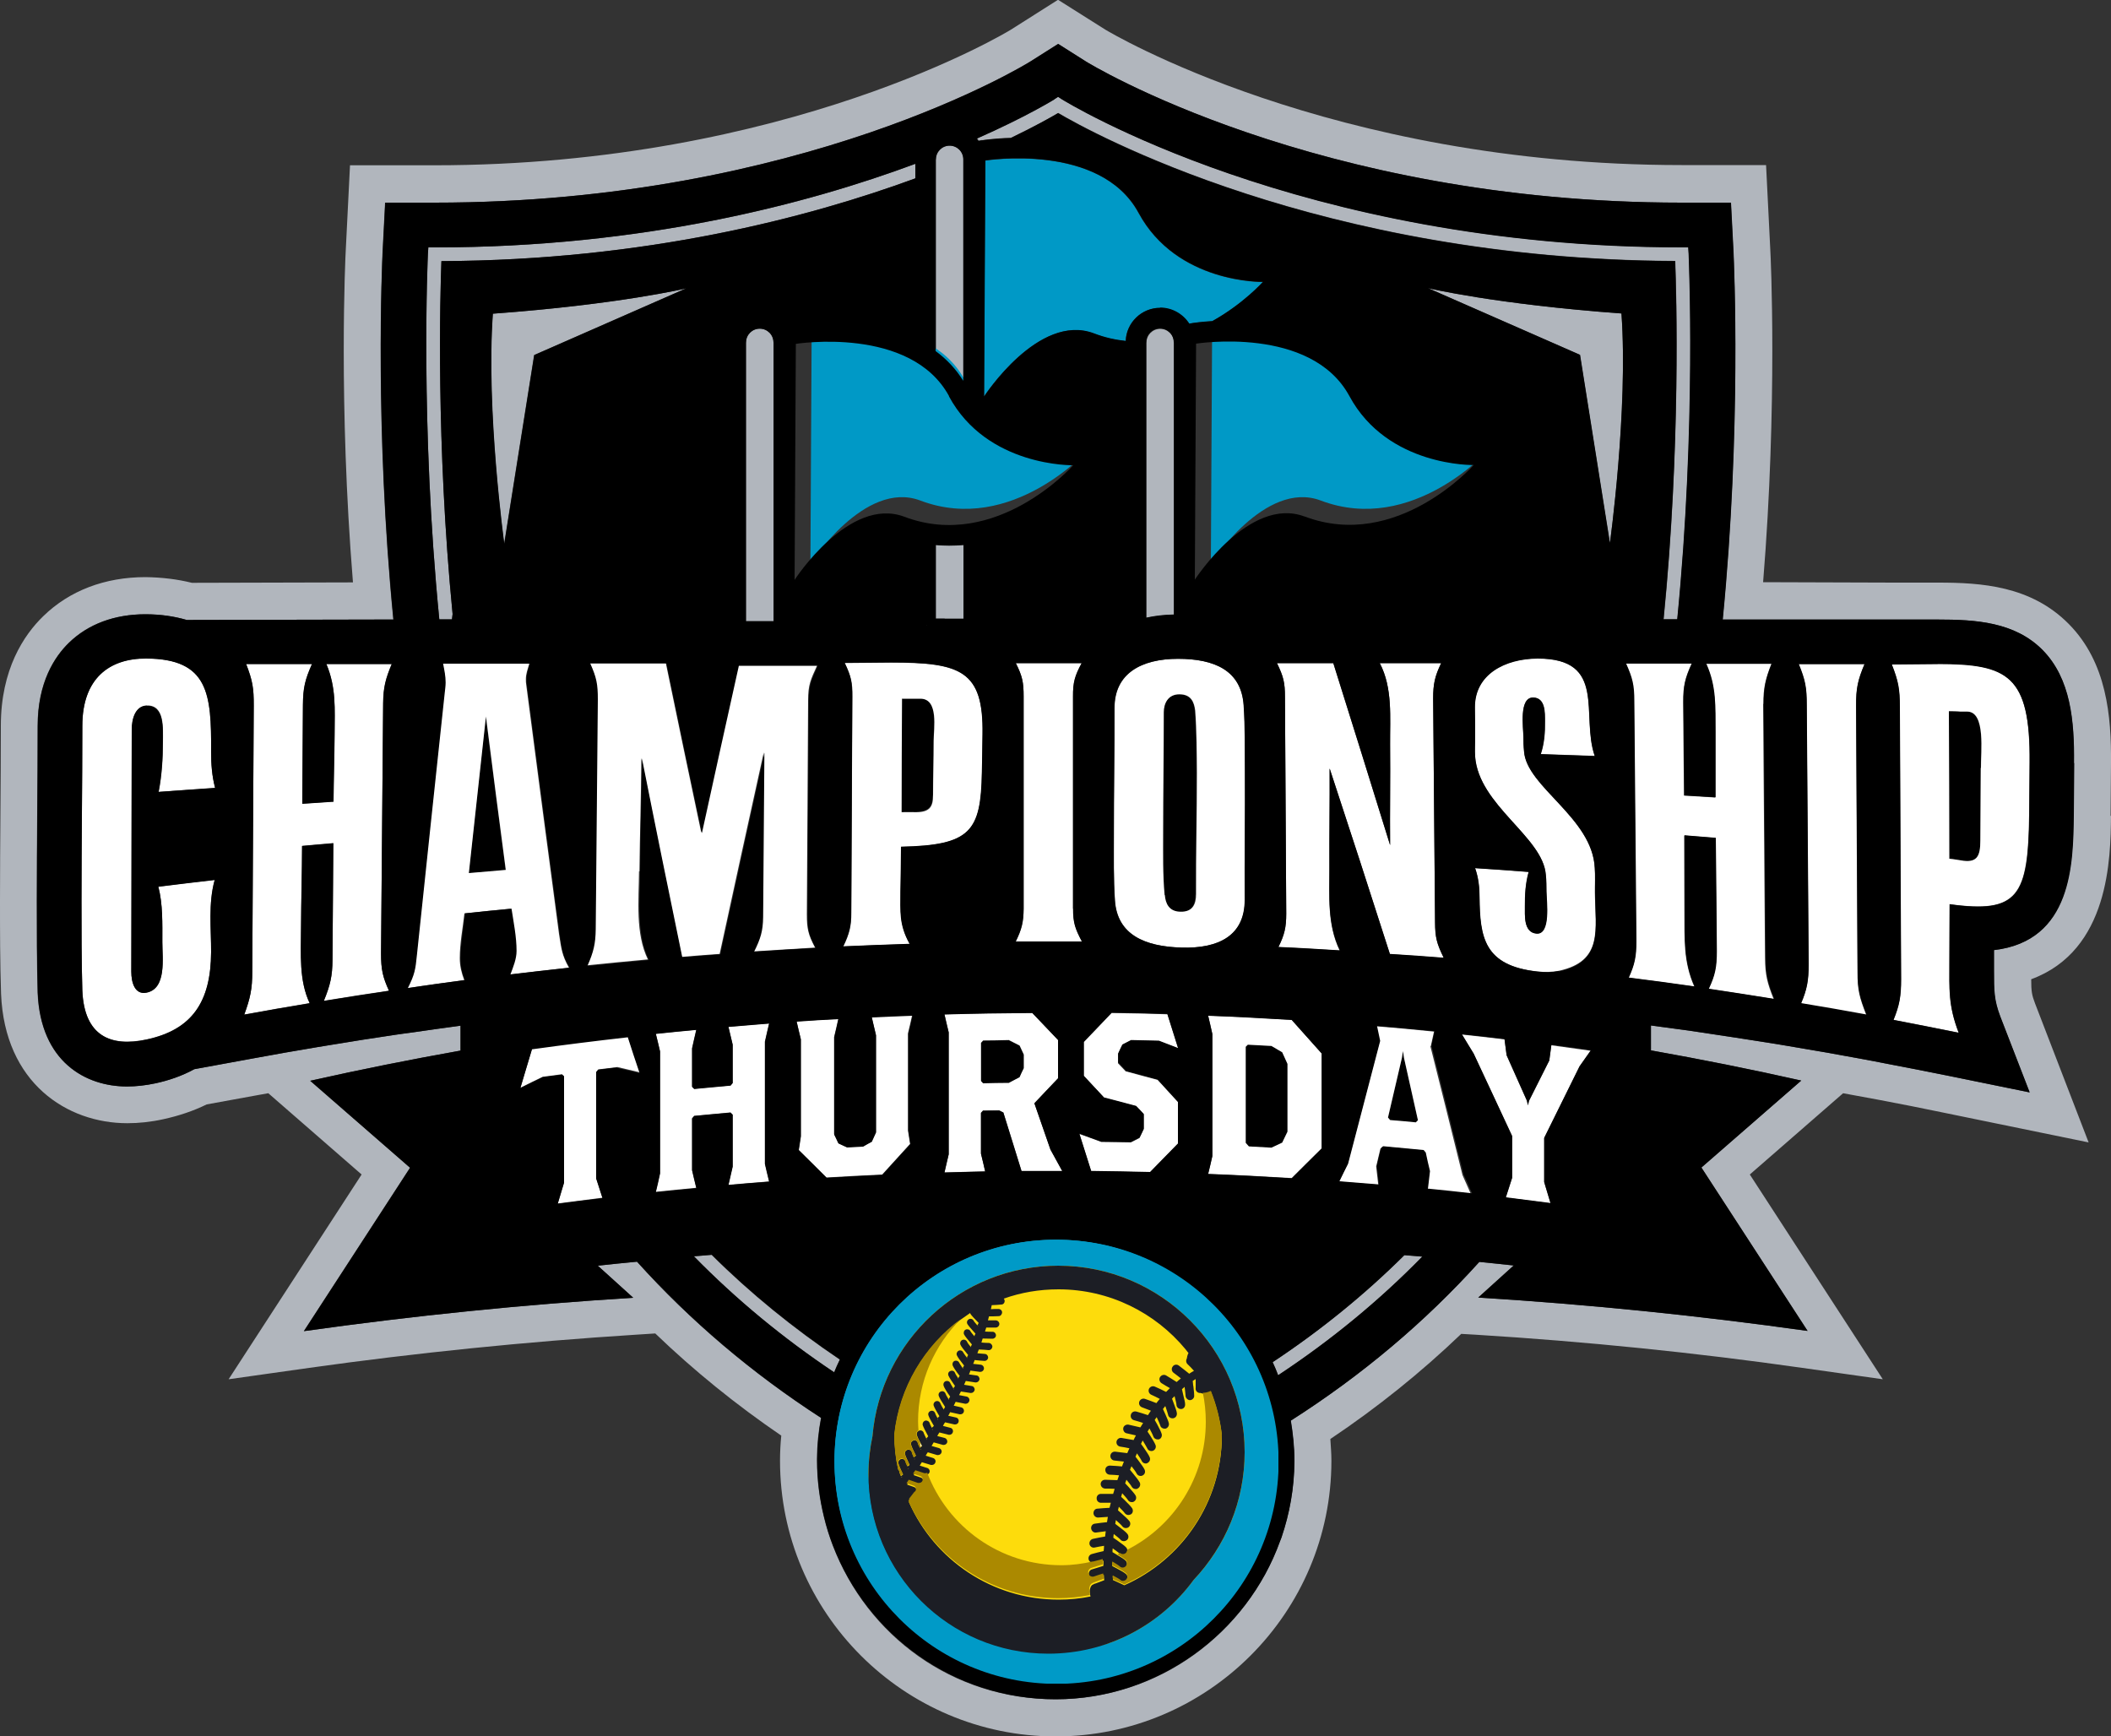 <?xml version="1.0" encoding="UTF-8"?><svg id="Layer_1" xmlns="http://www.w3.org/2000/svg" width="100" height="82.26" xmlns:xlink="http://www.w3.org/1999/xlink" viewBox="0 0 100 82.26"><rect x="0" y="0" width="100" height="82.26" fill="#333333" stroke="none"/><defs><clipPath id="clippath"><rect x="39.53" y="58.73" width="21.03" height="21.03" style="fill:none;"/></clipPath><clipPath id="clippath-1"><rect x="39.53" y="58.73" width="21.03" height="21.03" style="fill:none;"/></clipPath></defs><path d="m43.89,29.65v-.04s-.03.03,0,.04Z" style="fill:none;"/><path d="m99.98,38.65l.02-2.48c.02-2.25-.2-4.79-2-6.61-1.79-1.81-4.14-1.96-6.2-1.96h-.09c-.35,0-.7,0-1.06,0-.31,0-.62,0-.93,0l-6.2-.02c.69-8.47.36-15.44.34-15.76l-.2-4h-4c-16.69,0-27.2-6.36-27.29-6.41l-2.25-1.42-2.24,1.42c-.1.06-10.52,6.42-27.3,6.42h-4l-.2,4c-.02.31-.35,7.29.34,15.76l-7.63.02c-.68-.17-1.42-.26-2.2-.27-1.92,0-3.6.64-4.84,1.85-.92.89-2.01,2.52-2.01,5.19,0,1.37-.01,2.74-.02,4.12-.01,1.39-.02,2.78-.02,4.18s0,2.89.05,4.4c.17,4.23,3.13,6.13,5.98,6.13.55,0,1.12-.06,1.71-.19.73-.16,1.42-.39,2.05-.7l2.47-.45c.15-.03.3-.05.45-.08l4.42,3.85-6.3,9.7,3.82-.54c5.05-.71,10.25-1.24,15.46-1.57l.93-.06c1.83,1.76,3.83,3.38,5.97,4.84-.04.39-.06.79-.06,1.19,0,7.2,5.86,13.06,13.06,13.06s13.06-5.86,13.06-13.06c0-.35-.03-.69-.05-1.03,2.24-1.5,4.31-3.17,6.2-4.98l.69.04c5.21.32,10.41.85,15.46,1.57l3.82.54-6.3-9.7,4.42-3.85c.14.03.29.05.43.08l1.25.23c1.01.19,2.02.39,3.03.6l6.92,1.42-2.54-6.59c-.15-.39-.18-.57-.18-1.14,3.71-1.37,3.76-5.74,3.78-7.74Zm-5.53,6.36v.97c0,.96,0,1.39.3,2.18l1.39,3.59-3.77-.77c-1.02-.21-2.04-.41-3.06-.6l-.56-.11-.7-.13c-1.02-.19-2.05-.37-3.07-.54l-.71-.12-.56-.09c-1.02-.16-2.04-.32-3.06-.47l-.67-.1c-.59-.08-1.19-.16-1.78-.24v1.18c2.35.42,4.72.89,7.12,1.43l-4.73,4.12,5.03,7.74c-5.18-.73-10.38-1.26-15.6-1.58l1.68-1.52c-.54-.06-1.08-.11-1.63-.17-2.57,2.85-5.56,5.37-8.93,7.52.1.62.17,1.25.17,1.89,0,.02,0,.03,0,.05,0,1.26-.22,2.46-.61,3.59-.02.06-.04.12-.07.18-1.57,4.36-5.73,7.49-10.63,7.49s-8.92-3.03-10.55-7.28c-.17-.44-.31-.89-.42-1.35-.21-.86-.33-1.75-.33-2.67,0-.03,0-.06,0-.09,0-.66.07-1.31.19-1.94-3.28-2.12-6.2-4.6-8.72-7.4-.62.06-1.24.12-1.86.19l1.68,1.52c-5.21.32-10.41.85-15.6,1.58l5.03-7.74-4.73-4.12c2.4-.54,4.76-1.01,7.12-1.43v-1.18c-.74.1-1.48.2-2.21.31l-.52.07-.35.05c-1.02.15-2.04.31-3.06.48l-.67.11c-1.03.17-2.05.35-3.07.54l-2.73.5c-.6.33-1.24.54-1.84.67-.47.1-.92.15-1.35.15-1.96,0-4.1-1.17-4.23-4.45-.04-1.47-.04-2.92-.04-4.33s.01-2.78.02-4.17c.01-1.38.02-2.75.02-4.13,0-2.06.8-3.28,1.48-3.94.91-.89,2.16-1.35,3.62-1.35.73,0,1.38.1,1.96.27l9.19-.02h0s.6,0,.6,0c-.89-9.1-.53-16.87-.51-17.42l.12-2.33h2.34c17.45,0,28.12-6.62,28.23-6.69l1.31-.83,1.31.83c.1.06,10.88,6.69,28.23,6.69h2.33l.12,2.33c.03.55.38,8.32-.51,17.42h1.8s0,0,0,0h.7s2.9,0,2.9,0h0s1.45,0,1.45,0h1.27c.32,0,.63,0,.95,0,.35,0,.69,0,1.03,0h.09c1.78,0,3.64.11,4.96,1.44,1.34,1.36,1.51,3.38,1.49,5.36l-.02,2.48c-.03,2.26-.07,5.95-3.78,6.38Z" style="fill:#b1b6bd;"/><path d="m21.37,29.34h.04s.03-.25.03-.25c-.79-8.09-.59-15.17-.53-16.72,9.65-.04,17.35-2.05,22.45-3.92v-.69c-5.08,1.89-12.89,3.96-22.76,3.96h-.31l-.02.31c0,.14-.37,8.09.54,17.31h.56Z" style="fill:#b1b6bd;"/><path d="m60.28,64.53c.09.2.18.41.26.62,2.52-1.66,4.8-3.54,6.83-5.62-.28-.02-.57-.04-.85-.07-1.88,1.86-3.96,3.56-6.24,5.07Z" style="fill:#b1b6bd;"/><path d="m46.53,6.64s.57-.09,1.36-.11c1.16-.56,1.92-.99,2.24-1.18,1.49.88,12.39,6.94,29.23,7.01.06,1.56.26,8.78-.55,16.97h.65c.91-9.22.55-17.17.54-17.31l-.02-.31h-.31c-18.05,0-29.26-6.95-29.37-7.02l-.17-.11-.17.11s-1.32.82-3.68,1.86c.03.04.06.07.08.11l.17-.03Z" style="fill:#b1b6bd;"/><path d="m33.71,59.45c-.28.02-.57.04-.85.07,1.99,2.03,4.21,3.87,6.65,5.5.08-.21.17-.41.27-.61-2.21-1.49-4.24-3.14-6.07-4.96Z" style="fill:#b1b6bd;"/><path d="m45.64,18.04V7.55c0-.36-.29-.65-.65-.65s-.65.29-.65.65v9.08c.53.39.97.87,1.31,1.41Z" style="fill:#b1b6bd;"/><path d="m45.64,25.81c-.22.02-.45.03-.68.03-.21,0-.42,0-.63-.03v3.49h1.31v-3.5Z" style="fill:#b1b6bd;"/><path d="m56.33,15.34l.17-.03s.37-.06.92-.09c1.48-.82,2.4-1.86,2.4-1.86,0,0-4.07.09-5.89-3.27-1.81-3.36-7.26-2.48-7.26-2.48l-.06,11.18s2.57-3.98,5.2-2.99c.51.2,1.02.3,1.51.36.03-.87.75-1.57,1.63-1.57.58,0,1.09.3,1.38.76Z" style="fill:#0099c6;"/><path d="m35.33,16.22v13.21h1.31v-13.21c0-.36-.29-.65-.65-.65s-.65.29-.65.65Z" style="fill:#b1b6bd;"/><path d="m38.45,15.52l-.06,11.18s2.57-3.98,5.2-2.99c4.37,1.66,8-2.44,8-2.44,0,0-4.07.09-5.89-3.27-1.81-3.36-7.26-2.48-7.26-2.48Z" style="fill:#0099c6;"/><path d="m54.3,16.22v13.05c.41-.09.84-.14,1.31-.15v-12.89c0-.36-.29-.65-.65-.65s-.65.29-.65.65Z" style="fill:#b1b6bd;"/><path d="m70.57,21.27s-4.07.09-5.89-3.27c-1.81-3.36-7.26-2.48-7.26-2.48l-.06,11.18s2.57-3.98,5.2-2.99c4.37,1.66,8-2.44,8-2.44Z" style="fill:#0099c6;"/><path d="m22.2,41.37c.58-.05,1.17-.1,1.75-.15-.31-2.4-.63-4.83-.94-7.27-.27,2.46-.54,4.93-.81,7.42Z"/><path d="m44.19,37.68c0-.85.03-1.72.03-2.6,0-.57.25-1.99-.63-1.99-.11,0-.22,0-.33,0-.18,0-.36,0-.55,0,0,1.79-.01,3.58-.02,5.36.24,0,.46.01.7,0,.64-.01.79-.26.79-.79Z"/><path d="m56.64,42.37c0-1.92.05-3.83.04-5.75,0-.97,0-1.97-.08-2.94-.04-.42-.2-.78-.75-.78-.55,0-.74.45-.74.85,0,1.91-.03,3.82-.03,5.75,0,.97-.02,1.95.07,2.92.02.4.2.78.73.79.59.02.75-.38.75-.83Z"/><path d="m93.2,33.71c-.11,0-.22,0-.33,0-.18,0-.36-.01-.55-.02,0,2.33.01,4.66.02,6.99.24.03.46.07.69.1.63.07.78-.24.78-.95,0-1.13.02-2.29.02-3.45,0-.75.23-2.65-.64-2.67Z"/><path d="m7.51,37.51c.89-.06,1.78-.13,2.68-.19-.15-.57-.19-1.12-.19-1.73.01-2.7-.11-4.39-3.08-4.4-1.75,0-3.02.95-3.02,3.19,0,2.77-.04,5.52-.04,8.3,0,1.4,0,2.83.04,4.24.09,2.17,1.35,2.68,3.04,2.32,2.16-.46,3.05-1.78,3.06-4.14,0-1.13-.14-2.3.17-3.42-.89.1-1.78.21-2.67.32.21.82.19,1.74.19,2.63,0,.77.21,2.21-.76,2.39-.54.1-.71-.47-.71-1,0-3.82.02-7.63.02-11.45,0-.53.18-1.14.72-1.15.85-.02.76,1.07.76,1.74,0,.77-.05,1.56-.2,2.34Z" style="fill:#fff;"/><path d="m18.56,31.45c-1.03,0-2.07,0-3.1,0,.47,1.12.4,2.11.39,3.32,0,1.07-.04,2.14-.05,3.2-.49.03-.99.07-1.48.1l.03-4.68c0-.81.1-1.2.43-1.94-1.04,0-2.08,0-3.12,0,.3.78.37,1.13.36,1.98-.02,4.2-.05,8.4-.07,12.6,0,.8-.09,1.24-.38,2.03,1.03-.19,2.07-.37,3.1-.54-.51-1.09-.42-2.31-.41-3.57,0-1.29.04-2.59.05-3.88.49-.05.99-.09,1.48-.13-.01,1.84-.03,3.68-.04,5.52,0,.77-.1,1.19-.41,1.95,1.03-.17,2.06-.33,3.09-.48-.3-.66-.38-1.01-.38-1.78.03-3.95.07-7.89.1-11.84,0-.76.12-1.18.41-1.87Z" style="fill:#fff;"/><path d="m26.95,45.84c-.34-.6-.36-.91-.47-1.6-.52-3.88-1.03-7.8-1.55-11.78-.02-.1-.02-.19-.02-.29,0-.25.09-.48.16-.73-1.37,0-2.74,0-4.11,0,.06.3.13.58.12.89,0,.17-.03.37-.05.56-.44,4.07-.87,8.19-1.31,12.35-.07.69-.1.91-.43,1.57.9-.13,1.8-.26,2.7-.38-.13-.35-.21-.66-.21-1.04,0-.71.14-1.41.22-2.12.73-.08,1.46-.15,2.18-.22.1.66.25,1.34.24,2.01,0,.38-.16.75-.29,1.11.93-.11,1.87-.22,2.8-.32Zm-4.74-4.48c.27-2.49.54-4.96.81-7.42.31,2.44.62,4.87.94,7.27-.58.05-1.17.1-1.75.15Z" style="fill:#fff;"/><path d="m30.29,41.28c.02-1.79.08-3.58.09-5.37.63,3.18,1.27,6.32,1.91,9.42.6-.05,1.2-.1,1.8-.14.7-3.22,1.39-6.4,2.09-9.55-.02,2.6-.04,5.19-.06,7.79,0,.66-.12,1.02-.43,1.64.97-.06,1.95-.12,2.92-.18-.33-.62-.39-.9-.39-1.58.02-3.38.04-6.75.06-10.13,0-.75.12-.98.43-1.66-1.25,0-2.49,0-3.74,0-.58,2.62-1.16,5.26-1.75,7.93-.56-2.65-1.12-5.33-1.68-8.04-1.2,0-2.4,0-3.61,0,.3.67.36.98.36,1.71-.03,3.63-.07,7.25-.1,10.88,0,.69-.1,1.07-.39,1.73.96-.1,1.93-.19,2.89-.28-.6-1.23-.43-2.8-.42-4.18Z" style="fill:#fff;"/><path d="m42.69,40.12c3.29-.07,3.78-.72,3.83-3.52,0-.6.02-1.21.03-1.81.05-3.02-1.04-3.4-4.34-3.4-.72,0-1.46.02-2.19.02.3.63.37.92.36,1.61-.02,3.4-.04,6.8-.05,10.21,0,.65-.09,1-.38,1.61,1.05-.05,2.1-.09,3.15-.12-.5-.9-.43-1.51-.43-2.48.01-.7.02-1.41.03-2.11Zm.03-7.02c.18,0,.37,0,.55,0,.11,0,.22,0,.33,0,.88,0,.63,1.42.63,1.99,0,.87-.03,1.74-.03,2.6,0,.53-.16.78-.79.79-.24,0-.46-.01-.7,0,0-1.79.01-3.58.02-5.36Z" style="fill:#fff;"/><path d="m50.83,43.04c0-3.35,0-6.7,0-10.04,0-.66.09-.98.41-1.58h-3.12c.31.62.37.91.37,1.58,0,3.35,0,6.7,0,10.05,0,.64-.09.98-.38,1.57,1.05,0,2.1-.01,3.15,0-.33-.62-.42-.89-.42-1.57Z" style="fill:#fff;"/><path d="m58.97,42.63c0-2.02.02-4.07.01-6.09,0-1.05.01-2.1-.06-3.13-.12-1.65-1.39-2.2-3.11-2.2-1.75,0-3.01.7-3.01,2.32,0,2.02-.04,4.02-.03,6.04,0,1.02-.02,2.06.05,3.09.11,1.62,1.41,2.18,3.15,2.23,1.8.05,3.01-.6,3-2.26Zm-3.8-.22c-.09-.97-.07-1.95-.07-2.92,0-1.93.03-3.84.03-5.75,0-.4.19-.85.74-.85.55,0,.7.36.75.78.07.97.07,1.97.08,2.94,0,1.92-.05,3.83-.04,5.75,0,.46-.15.85-.75.83-.53-.01-.7-.39-.73-.79Z" style="fill:#fff;"/><path d="m62.99,36.42c.95,2.89,1.9,5.81,2.85,8.78.85.06,1.7.12,2.55.18-.33-.69-.4-.99-.41-1.68-.03-3.54-.06-7.07-.09-10.61,0-.68.08-1.05.38-1.67-.97,0-1.94,0-2.91,0,.62,1.18.48,2.58.49,3.86.01,1.59-.02,3.17,0,4.76-.9-2.91-1.8-5.78-2.69-8.62-.89,0-1.78,0-2.67,0,.31.63.38.92.38,1.62.02,3.42.04,6.83.06,10.25,0,.65-.08,1-.37,1.58.97.05,1.94.1,2.9.16-.6-1.24-.48-2.59-.49-3.87-.01-1.59.02-3.16.01-4.73Z" style="fill:#fff;"/><path d="m75.54,41.11c-.11-2.38-3.25-3.84-3.35-5.53-.02-.23-.03-.45-.03-.68,0-.45-.21-1.87.46-1.86.59,0,.55.73.56,1.12,0,.52-.03,1.05-.2,1.56.85.03,1.7.06,2.56.09-.67-1.94.61-4.62-2.71-4.62-1.55,0-2.99.75-2.97,2.32,0,.48,0,.97.01,1.45,0,.28-.02.56,0,.87.17,2.32,3.23,3.82,3.35,5.61.02.27.03.52.03.79,0,.47.22,2.06-.48,1.99-.61-.06-.53-.89-.54-1.28,0-.55.03-1.12.18-1.64-.85-.06-1.69-.12-2.54-.18.16.45.21.92.21,1.38.02,1.9.21,3.25,2.75,3.52.35.04.68.03,1.01-.03,2.12-.46,1.73-1.96,1.71-3.72,0-.4.02-.77-.01-1.18Z" style="fill:#fff;"/><path d="m83.53,33.35c0-.77.1-1.19.38-1.9-1.03,0-2.07,0-3.1,0,.49,1.08.43,2.06.44,3.22,0,1.04,0,2.08,0,3.11-.49-.03-.99-.06-1.48-.09-.01-1.47-.03-2.95-.04-4.42,0-.76.08-1.13.4-1.83-1.04,0-2.08,0-3.12,0,.31.7.38,1.02.39,1.79.03,3.79.07,7.58.1,11.37,0,.73-.08,1.1-.36,1.72,1.04.13,2.08.27,3.12.42-.53-1.19-.46-2.3-.47-3.5-.01-1.22,0-2.44-.01-3.66.5.04.99.08,1.48.12.02,1.79.03,3.58.05,5.37,0,.75-.08,1.14-.38,1.78,1.03.15,2.06.31,3.09.48-.31-.77-.4-1.15-.41-1.94-.03-4.01-.06-8.02-.09-12.04Z" style="fill:#fff;"/><path d="m87.92,33.45c0-.83.08-1.23.4-1.98-1.04,0-2.08,0-3.12,0,.31.76.38,1.11.38,1.94.03,4.1.06,8.19.09,12.29,0,.78-.08,1.19-.36,1.85,1.04.17,2.07.35,3.1.54-.33-.84-.42-1.18-.42-2.04-.02-4.2-.05-8.39-.07-12.59Z" style="fill:#fff;"/><path d="m91.79,31.45c-.72,0-1.46.02-2.18.02.31.8.38,1.16.38,2.03.02,4.29.04,8.59.06,12.88,0,.82-.08,1.24-.36,1.93,1.03.2,2.06.4,3.09.61-.5-1.3-.44-2.07-.44-3.34,0-.92,0-1.83.01-2.75,3.25.45,3.72-.38,3.77-4.22,0-.83.02-1.66.02-2.49.04-4.16-1.05-4.68-4.35-4.68Zm2.04,4.93c0,1.16-.02,2.32-.02,3.45,0,.71-.15,1.02-.78.95-.24-.03-.45-.08-.69-.1,0-2.33-.01-4.66-.02-6.99.18,0,.36,0,.55.02.11,0,.22,0,.33,0,.87.02.63,1.91.64,2.67Z" style="fill:#fff;"/><path d="m47.79,51.31c.17-.09.34-.18.51-.27.07-.14.13-.29.2-.43v-.64c-.07-.14-.14-.28-.2-.43-.17-.09-.34-.17-.51-.26-.41,0-.81.01-1.22.02-.03.04-.07.07-.1.11v1.82s.07.07.1.11c.41,0,.81-.01,1.22-.02Z"/><path d="m66.46,49.8c-.02.11-.03.21-.05.32-.22.94-.44,1.89-.66,2.83.03.04.07.08.1.12.41.04.81.07,1.22.11.03-.03.07-.06.1-.1-.22-.98-.44-1.97-.66-2.95-.02-.11-.03-.22-.05-.33Z"/><path d="m60.23,54.37c.17-.08.34-.16.51-.24.08-.17.17-.35.25-.52v-3.21c-.08-.18-.17-.37-.25-.55-.17-.1-.34-.2-.51-.3-.37-.02-.74-.04-1.12-.06-.03.03-.07.07-.1.1v4.55c.05.06.1.11.15.17.36.02.71.04,1.07.06Z"/><path d="m25.2,49.69c-.18.61-.37,1.23-.55,1.84.35-.18.71-.35,1.06-.52.3-.04.61-.08.91-.12.03.03.07.06.1.09v5.03c-.1.33-.2.67-.3,1,.71-.09,1.41-.18,2.12-.27-.1-.31-.2-.62-.3-.93v-5.03s.07-.08.1-.12c.3-.04.61-.07.91-.11.35.08.71.17,1.06.25-.19-.57-.37-1.14-.56-1.7-1.52.17-3.03.36-4.54.57Z" style="fill:#fff;"/><path d="m32.78,55.44v-2.46s.07-.08.1-.12c.57-.05,1.15-.11,1.72-.16.03.03.07.07.1.1v2.46c-.07.29-.13.58-.2.87.64-.06,1.28-.11,1.93-.16-.07-.28-.14-.56-.2-.84v-5.78c.07-.29.13-.58.2-.87-.64.05-1.28.1-1.93.16.07.28.13.56.2.84v1.82s-.07.08-.1.12c-.57.05-1.15.1-1.72.16-.03-.03-.07-.06-.1-.1v-1.82c.07-.29.13-.58.2-.88-.64.06-1.28.12-1.92.19.07.28.14.56.2.83v5.78c-.07.29-.13.58-.2.88.64-.07,1.28-.13,1.92-.19-.07-.28-.14-.56-.2-.84Z" style="fill:#fff;"/><path d="m43.22,48.1c-.64.02-1.28.05-1.93.08.07.28.13.56.2.85v4.6c-.07.15-.13.29-.2.44-.14.08-.27.16-.41.23-.25.01-.51.03-.76.04-.13-.06-.27-.13-.41-.19-.07-.14-.13-.28-.2-.42v-4.6c.07-.29.14-.58.2-.87-.66.04-1.32.08-1.98.12.07.28.13.56.2.84v4.6c-.03.22-.07.43-.1.65.44.43.88.87,1.32,1.31.88-.05,1.76-.1,2.64-.14.44-.48.88-.97,1.32-1.45-.03-.21-.07-.43-.1-.64v-4.6c.07-.29.14-.58.2-.86Z" style="fill:#fff;"/><path d="m46.57,52.61c.25,0,.51,0,.76-.01.07.03.14.07.2.1.29.92.58,1.85.86,2.77.64,0,1.29,0,1.93,0-.19-.34-.37-.68-.56-1.02-.25-.73-.51-1.46-.76-2.19.37-.39.74-.79,1.12-1.18v-1.82c-.41-.43-.81-.86-1.22-1.28-1.39,0-2.78.03-4.16.07.07.28.13.57.2.85v5.78c-.07.29-.14.57-.2.86.64-.02,1.29-.03,1.93-.05-.07-.28-.13-.57-.2-.85v-1.93s.07-.07.1-.11Zm-.1-3.21s.07-.07.1-.11c.41,0,.81-.01,1.22-.02.17.09.34.17.51.26.07.14.13.28.2.43v.64c-.07.14-.14.29-.2.43-.17.09-.34.18-.51.27-.41,0-.81.01-1.22.02-.03-.04-.07-.07-.1-.11v-1.82Z" style="fill:#fff;"/><path d="m53.17,49.5c.13-.07.27-.14.41-.21.44,0,.88.02,1.32.03.3.12.61.23.91.35-.17-.54-.34-1.08-.51-1.62-.88-.03-1.76-.05-2.64-.06-.44.46-.88.92-1.32,1.38v1.61c.32.34.64.68.96,1.03.51.13,1.02.27,1.52.4.12.13.24.26.36.38v.7c-.07.14-.13.28-.2.42-.13.07-.27.14-.41.21-.47,0-.93-.02-1.4-.02-.35-.13-.69-.26-1.04-.38.19.59.37,1.18.56,1.77.93,0,1.86.02,2.79.05.44-.45.88-.9,1.32-1.35v-1.98c-.32-.35-.64-.7-.96-1.05-.51-.14-1.02-.27-1.52-.41-.12-.13-.24-.25-.36-.38v-.43c.07-.14.14-.28.2-.42Z" style="fill:#fff;"/><path d="m57.23,55.61c1.32.05,2.64.12,3.96.2.47-.47.95-.94,1.42-1.41v-4.5c-.47-.53-.95-1.06-1.42-1.59-1.32-.08-2.64-.15-3.96-.2.07.29.14.58.2.87v5.78c-.07.28-.13.57-.2.85Zm1.78-6.02s.07-.07.1-.1c.37.02.74.04,1.12.06.17.1.34.2.51.3.08.18.17.37.25.55v3.21c-.08.17-.17.35-.25.52-.17.08-.34.16-.51.24-.36-.02-.71-.04-1.07-.06-.05-.06-.1-.11-.15-.17v-4.55Z" style="fill:#fff;"/><path d="m67.78,49.55c.05-.23.1-.45.15-.68-.91-.09-1.82-.18-2.73-.25.05.24.1.47.15.71-.51,1.94-1.01,3.88-1.52,5.82-.13.28-.27.55-.41.83.62.05,1.25.1,1.87.15-.03-.29-.07-.58-.1-.87.07-.28.13-.56.2-.84.03-.03.07-.07.1-.1.64.06,1.28.11,1.92.18.03.04.07.08.1.12.07.29.13.58.2.88-.03.28-.07.56-.1.85.69.07,1.38.14,2.07.22-.13-.3-.27-.6-.4-.9-.5-2.03-1.01-4.07-1.52-6.1Zm-.71,3.62c-.4-.04-.81-.08-1.22-.11-.03-.04-.07-.08-.1-.12.22-.94.44-1.89.66-2.83.02-.11.03-.21.05-.32.02.11.03.22.05.33.22.98.44,1.97.66,2.95-.03.03-.07.06-.1.1Z" style="fill:#fff;"/><path d="m73.39,50.25c-.32.64-.64,1.27-.96,1.91-.02.07-.03.14-.05.21-.02-.07-.03-.15-.05-.22-.32-.72-.64-1.43-.96-2.15-.03-.25-.07-.51-.1-.76-.67-.08-1.35-.16-2.02-.23.18.31.37.61.56.92.61,1.3,1.21,2.6,1.82,3.9v1.98c-.1.31-.2.62-.3.93.71.08,1.41.17,2.12.27-.1-.33-.2-.67-.3-1v-2.09c.55-1.12,1.11-2.24,1.66-3.36.18-.26.37-.52.55-.78-.62-.09-1.24-.17-1.87-.26-.03.25-.07.49-.1.74Z" style="fill:#fff;"/><path d="m23.88,25.76l1.42-8.94,7.2-3.16s-3.16.76-9.16,1.2c-.33,4.58.54,10.9.54,10.9Z" style="fill:#b1b6bd;"/><path d="m67.64,13.65l7.2,3.16,1.42,8.94s.87-6.32.55-10.9c-6-.44-9.16-1.2-9.16-1.2Z" style="fill:#b1b6bd;"/><path d="m98.25,36.15c.02-1.98-.15-4-1.49-5.36-1.32-1.33-3.17-1.44-4.96-1.44h-.09c-.34,0-.69,0-1.03,0-.32,0-.64,0-.95,0h-1.27s-1.45,0-1.45,0h0s-2.9,0-2.9,0h-.7s0,0,0,0h-1.8c.89-9.1.53-16.87.51-17.42l-.12-2.33h-2.33c-17.35,0-28.13-6.62-28.23-6.69l-1.31-.83-1.31.83c-.11.07-10.78,6.69-28.23,6.69h-2.34l-.12,2.33c-.03.55-.38,8.32.51,17.42h-.6s0,0,0,0l-9.19.02c-.58-.17-1.23-.27-1.96-.27-1.46,0-2.71.47-3.62,1.35-.68.66-1.48,1.88-1.48,3.94,0,1.38-.01,2.76-.02,4.13-.01,1.39-.02,2.78-.02,4.17s0,2.86.04,4.33c.13,3.28,2.27,4.45,4.23,4.45.42,0,.88-.05,1.35-.15.6-.13,1.24-.34,1.84-.67l2.73-.5c1.02-.19,2.05-.37,3.07-.54l.67-.11c1.02-.17,2.04-.33,3.06-.48l.35-.05.52-.07c.74-.11,1.48-.21,2.21-.31v1.18c-2.35.42-4.72.89-7.12,1.43l4.73,4.12-5.03,7.74c5.18-.73,10.38-1.26,15.6-1.58l-1.68-1.52c.62-.07,1.24-.13,1.86-.19,2.52,2.79,5.43,5.27,8.72,7.4-.12.63-.18,1.28-.19,1.94,0,.03,0,.06,0,.09,0,.92.12,1.82.33,2.67.11.46.25.91.42,1.35,1.63,4.25,5.74,7.28,10.55,7.28s9.06-3.13,10.63-7.49c.02-.06.05-.12.07-.18.38-1.13.6-2.33.61-3.59,0-.02,0-.03,0-.05,0-.65-.07-1.28-.17-1.89,3.37-2.15,6.36-4.67,8.93-7.52.54.05,1.08.11,1.63.17l-1.68,1.52c5.21.32,10.41.85,15.6,1.58l-5.03-7.74,4.73-4.12c-2.39-.54-4.76-1.01-7.12-1.43v-1.18c.59.08,1.19.16,1.78.24l.67.1c1.02.15,2.04.31,3.06.47l.56.09.71.12c1.03.17,2.05.35,3.07.54l.7.13.56.11c1.02.19,2.04.4,3.06.6l3.77.77-1.39-3.59c-.3-.79-.3-1.23-.3-2.18v-.97c3.71-.43,3.75-4.11,3.78-6.38l.02-2.48Zm-91.29-2.72c-.55.01-.72.62-.72,1.15,0,3.82-.02,7.63-.02,11.45,0,.53.17,1.1.71,1,.97-.18.76-1.62.76-2.39,0-.89.03-1.81-.19-2.63.89-.11,1.78-.22,2.67-.32-.31,1.12-.16,2.29-.17,3.42-.01,2.36-.91,3.68-3.06,4.14-1.68.36-2.95-.15-3.04-2.32-.04-1.42-.04-2.84-.04-4.24,0-2.78.04-5.53.04-8.3,0-2.24,1.27-3.2,3.02-3.19,2.97.01,3.1,1.69,3.08,4.4,0,.6.04,1.16.19,1.73-.89.06-1.78.12-2.68.19.15-.78.2-1.58.2-2.34,0-.67.09-1.76-.76-1.74Zm11.47,13.51c-1.03.15-2.06.32-3.09.48.31-.76.4-1.18.41-1.95.01-1.84.03-3.68.04-5.52-.49.04-.99.09-1.48.13,0,1.29-.04,2.59-.05,3.88,0,1.27-.1,2.49.41,3.57-1.03.17-2.07.35-3.1.54.29-.79.38-1.23.38-2.03.02-4.2.05-8.4.07-12.6,0-.85-.06-1.2-.36-1.98,1.04,0,2.08,0,3.12,0-.33.74-.42,1.13-.43,1.94l-.03,4.68c.49-.03.99-.07,1.48-.1,0-1.07.04-2.14.05-3.2,0-1.21.08-2.2-.39-3.32,1.03,0,2.07,0,3.1,0-.29.69-.4,1.11-.41,1.87-.03,3.95-.07,7.89-.1,11.84,0,.78.08,1.12.38,1.78ZM49.95,4.7l.17-.11.17.11c.11.07,11.32,7.02,29.37,7.02h.31l.02.31c0,.14.37,8.09-.54,17.31h-.65c.82-8.19.61-15.41.55-16.97-16.84-.07-27.74-6.13-29.23-7.01-.32.19-1.08.62-2.24,1.18-.8.02-1.34.11-1.36.11l-.17.03s-.05-.07-.08-.11c2.36-1.04,3.64-1.84,3.68-1.86Zm13.51,40.32c-.97-.06-1.93-.12-2.9-.16.28-.58.37-.92.37-1.58-.02-3.42-.04-6.83-.06-10.25,0-.69-.07-.98-.38-1.62.89,0,1.78,0,2.67,0,.89,2.84,1.79,5.7,2.69,8.62-.01-1.59.02-3.17,0-4.76-.01-1.28.13-2.68-.49-3.86.97,0,1.94,0,2.91,0-.3.62-.38.99-.38,1.67.03,3.54.06,7.07.09,10.61,0,.7.07,1,.41,1.68-.85-.07-1.7-.13-2.55-.18-.95-2.97-1.9-5.9-2.85-8.78.01,1.57-.02,3.14-.01,4.73,0,1.28-.11,2.63.49,3.87Zm-10.14,5.71c.51.13,1.02.27,1.52.41.32.35.64.7.96,1.05v1.98c-.44.45-.88.9-1.32,1.35-.93-.02-1.86-.04-2.79-.05-.19-.59-.37-1.18-.56-1.77.35.13.69.26,1.04.38.47,0,.93.01,1.4.02.14-.07.27-.14.41-.21.07-.14.14-.28.2-.42v-.7c-.12-.13-.24-.26-.36-.38-.51-.14-1.02-.27-1.52-.4-.32-.34-.64-.69-.96-1.03v-1.61c.44-.46.88-.92,1.32-1.38.88.01,1.76.03,2.64.06.17.54.34,1.08.51,1.62-.3-.12-.61-.23-.91-.35-.44-.01-.88-.02-1.32-.03-.14.07-.27.14-.41.21-.07.14-.14.28-.2.42v.43c.12.13.24.25.36.38Zm-6.65,4.77c-.64.01-1.29.03-1.93.05.07-.29.13-.57.2-.86v-5.78c-.07-.28-.14-.57-.2-.85,1.39-.04,2.78-.06,4.16-.07.41.43.81.85,1.22,1.28v1.82c-.37.39-.75.79-1.12,1.18.25.73.51,1.46.76,2.19.19.34.37.68.56,1.02-.64,0-1.29,0-1.93,0-.29-.93-.58-1.85-.86-2.77-.07-.03-.14-.07-.2-.1-.25,0-.51,0-.76.01-.03.04-.07.07-.1.11v1.93c.07.28.14.57.2.85Zm-3.55-1.29c-.44.48-.88.96-1.32,1.45-.88.04-1.76.09-2.64.14-.44-.44-.88-.87-1.32-1.31.03-.22.07-.43.1-.65v-4.6c-.07-.28-.14-.56-.2-.84.66-.05,1.32-.09,1.98-.12-.07.29-.13.58-.2.87v4.6c.07.14.14.28.2.42.13.06.27.13.41.19.25-.01.51-.03.76-.04.14-.08.27-.16.41-.23.07-.15.13-.29.2-.44v-4.6c-.07-.28-.13-.56-.2-.85.64-.03,1.29-.06,1.93-.08-.07.29-.13.58-.2.86v4.6c.03.21.07.43.1.64Zm-.03-9.5c-1.05.03-2.1.08-3.15.12.29-.61.38-.96.38-1.61.02-3.4.04-6.8.05-10.21,0-.69-.06-.98-.36-1.61.72,0,1.46-.02,2.19-.02,3.3,0,4.39.38,4.34,3.4,0,.6-.02,1.21-.03,1.81-.05,2.8-.53,3.45-3.83,3.52,0,.7-.02,1.41-.03,2.11,0,.97-.07,1.58.43,2.48Zm1.66-15.4h-.42v-3.49c.21.02.42.03.63.03.23,0,.46-.01.68-.03v3.5h-.89Zm-.85.3v.04s-.03-.02,0-.04Zm4.21,15c.29-.59.37-.93.38-1.57,0-3.35,0-6.7,0-10.05,0-.68-.06-.96-.37-1.58h3.12c-.33.6-.42.92-.41,1.58,0,3.35,0,6.69,0,10.04,0,.68.09.94.42,1.57-1.05,0-2.1,0-3.15,0Zm6.85-30.03c-.88,0-1.6.7-1.63,1.57-.49-.05-.99-.16-1.51-.36-2.62-.99-5.2,2.99-5.2,2.99l.06-11.18s5.44-.87,7.26,2.48c1.81,3.36,5.89,3.27,5.89,3.27,0,0-.93,1.04-2.4,1.86-.54.03-.9.09-.92.09l-.17.03c-.29-.45-.8-.76-1.38-.76Zm.65,1.64v12.89c-.47.01-.9.06-1.31.15v-13.05c0-.36.29-.65.65-.65s.65.29.65.65Zm-2.8,26.44c-.07-1.04-.05-2.08-.05-3.09,0-2.02.04-4.02.03-6.04,0-1.62,1.26-2.32,3.01-2.32,1.73,0,3,.55,3.11,2.2.07,1.03.05,2.08.06,3.13.01,2.03-.02,4.07-.01,6.09,0,1.67-1.2,2.32-3,2.26-1.74-.05-3.04-.61-3.15-2.23Zm4.42,5.46c1.32.05,2.64.12,3.96.2.47.53.95,1.06,1.42,1.59v4.5c-.47.47-.95.93-1.42,1.41-1.32-.08-2.64-.15-3.96-.2.07-.28.14-.57.2-.85v-5.78c-.07-.29-.13-.58-.2-.87Zm4.57-23.65c-2.62-.99-5.2,2.99-5.2,2.99l.06-11.18s5.44-.87,7.26,2.48c1.81,3.36,5.89,3.27,5.89,3.27,0,0-3.63,4.09-8,2.44ZM44.33,7.55c0-.36.29-.65.65-.65s.65.29.65.65v10.49c-.34-.55-.78-1.02-1.31-1.41V7.55Zm.62,11.22c1.81,3.36,5.89,3.27,5.89,3.27,0,0-3.63,4.09-8,2.44-2.62-.99-5.2,2.99-5.2,2.99l.06-11.18s5.44-.87,7.26,2.48Zm-24.68-6.74l.02-.31h.31c9.87,0,17.68-2.07,22.76-3.96v.69c-5.09,1.87-12.79,3.88-22.45,3.92-.06,1.55-.26,8.63.53,16.72l-.03.25h-.04s-.56,0-.56,0c-.91-9.22-.55-17.18-.54-17.31Zm16.38,4.19v13.21h-1.24s-.07,0-.07,0v-13.21c0-.36.29-.65.65-.65s.65.29.65.65Zm-4.14-2.56l-7.2,3.16-1.42,8.94s-.87-6.32-.54-10.9c6-.44,9.16-1.2,9.16-1.2Zm-8.3,29.39c-.73.07-1.46.14-2.18.22-.07.71-.21,1.42-.22,2.12,0,.39.08.7.21,1.04-.9.12-1.8.24-2.7.38.33-.66.36-.88.43-1.57.44-4.16.87-8.28,1.31-12.35.02-.2.05-.39.05-.56,0-.3-.06-.58-.12-.89,1.37,0,2.74,0,4.11,0-.07.25-.16.48-.16.73,0,.1,0,.19.02.29.52,3.98,1.03,7.9,1.55,11.78.1.69.12,1,.47,1.6-.93.1-1.87.21-2.8.32.13-.35.29-.73.29-1.11,0-.67-.14-1.35-.24-2.01Zm5.04,7.52c-.3.03-.61.07-.91.11-.03.04-.07.08-.1.12v5.03c.1.31.2.62.3.93-.71.09-1.41.17-2.12.27.1-.33.2-.67.3-1v-5.03s-.07-.06-.1-.09c-.3.04-.61.08-.91.12-.35.17-.71.35-1.06.52.18-.62.37-1.23.55-1.84,1.51-.21,3.03-.4,4.54-.57.18.57.37,1.14.56,1.7-.35-.09-.71-.17-1.06-.25Zm-1.42-4.82c.29-.66.38-1.04.39-1.73.03-3.62.07-7.25.1-10.88,0-.73-.06-1.04-.36-1.71,1.2,0,2.4,0,3.61,0,.56,2.71,1.12,5.39,1.68,8.04.58-2.67,1.17-5.31,1.75-7.93,1.25,0,2.49,0,3.74,0-.31.68-.42.91-.43,1.66-.02,3.38-.04,6.75-.06,10.13,0,.68.06.96.39,1.58-.97.05-1.95.11-2.92.18.31-.62.42-.98.43-1.64.02-2.6.04-5.19.06-7.79-.69,3.15-1.39,6.33-2.09,9.55-.6.05-1.2.09-1.8.14-.64-3.1-1.28-6.24-1.91-9.42-.02,1.79-.08,3.58-.09,5.37-.01,1.39-.18,2.95.42,4.18-.96.09-1.93.18-2.89.28Zm3.24,10.72c.07-.29.14-.58.2-.88v-5.78c-.07-.28-.13-.56-.2-.83.64-.07,1.28-.13,1.92-.19-.07.29-.14.58-.2.88v1.82s.07.07.1.1c.57-.05,1.15-.11,1.72-.16.03-.04.07-.08.1-.12v-1.82c-.07-.28-.13-.56-.2-.84.64-.05,1.28-.11,1.93-.16-.07.29-.14.58-.2.87v5.78c.07.28.13.56.2.84-.64.05-1.28.1-1.93.16.07-.29.13-.58.2-.87v-2.46s-.07-.07-.1-.1c-.57.05-1.15.1-1.72.16-.03.04-.07.08-.1.12v2.46c.07.28.13.56.2.84-.64.06-1.28.13-1.92.19Zm1.8,3.04c.28-.02.57-.04.85-.07,1.83,1.82,3.86,3.47,6.07,4.96-.09.2-.19.4-.27.61-2.44-1.63-4.66-3.47-6.65-5.5Zm17.14,20.16c-5.78,0-10.47-4.69-10.47-10.47s4.69-10.47,10.47-10.47,10.47,4.69,10.47,10.47-4.69,10.47-10.47,10.47Zm10.54-14.52c-.08-.21-.16-.41-.26-.62,2.28-1.51,4.37-3.21,6.24-5.07.28.02.57.04.85.07-2.04,2.08-4.32,3.96-6.83,5.62Zm7.09-8.82c.03-.28.07-.56.1-.85-.07-.29-.14-.58-.2-.88-.03-.04-.07-.08-.1-.12-.64-.06-1.28-.12-1.92-.18-.03.03-.07.07-.1.1-.07.28-.14.56-.2.84.03.29.07.58.1.87-.62-.05-1.25-.1-1.87-.15.13-.28.27-.55.41-.83.51-1.94,1.01-3.88,1.52-5.82-.05-.24-.1-.47-.15-.71.91.08,1.82.16,2.73.25-.05.23-.1.45-.15.68.51,2.03,1.01,4.06,1.52,6.1.14.3.27.6.4.9-.69-.08-1.38-.15-2.07-.22Zm7.17-5.79c-.55,1.12-1.11,2.24-1.66,3.36v2.09c.1.33.2.67.3,1-.71-.09-1.41-.18-2.12-.27.1-.31.2-.62.3-.93v-1.98c-.61-1.3-1.21-2.61-1.82-3.9-.19-.31-.37-.61-.56-.92.67.07,1.35.15,2.02.23.03.25.07.51.1.76.32.72.64,1.43.96,2.15.02.07.03.15.05.22.02-.07.03-.14.05-.21.32-.64.64-1.27.96-1.91.03-.25.07-.49.1-.74.62.08,1.24.17,1.87.26-.18.26-.37.52-.55.78Zm-.96-4.54c-.33.07-.66.07-1.01.03-2.54-.28-2.73-1.63-2.75-3.52,0-.46-.05-.93-.21-1.38.85.05,1.69.11,2.54.18-.15.52-.19,1.09-.18,1.64,0,.39-.08,1.22.54,1.28.7.07.49-1.52.48-1.99,0-.27,0-.52-.03-.79-.13-1.8-3.18-3.29-3.35-5.61-.02-.3,0-.58,0-.87,0-.48,0-.97-.01-1.45-.01-1.57,1.42-2.31,2.97-2.32,3.32,0,2.03,2.68,2.71,4.62-.85-.03-1.7-.06-2.56-.09.17-.51.21-1.04.2-1.56,0-.39.03-1.11-.56-1.12-.68,0-.47,1.41-.46,1.86,0,.22,0,.45.03.68.1,1.68,3.24,3.15,3.35,5.53.03.4,0,.78.01,1.18.02,1.76.4,3.26-1.71,3.72Zm2.42-20.25l-1.42-8.94-7.2-3.16s3.16.76,9.16,1.2c.33,4.58-.55,10.9-.55,10.9Zm4.68,21.09c.3-.64.38-1.02.38-1.78-.01-1.79-.03-3.58-.05-5.37-.49-.04-.99-.08-1.48-.12.01,1.22,0,2.44.01,3.66.01,1.2-.07,2.31.47,3.5-1.04-.15-2.08-.29-3.12-.42.28-.62.36-1,.36-1.72-.03-3.79-.07-7.58-.1-11.37,0-.77-.08-1.09-.39-1.79,1.04,0,2.08,0,3.12,0-.32.7-.41,1.07-.4,1.83.01,1.47.03,2.95.04,4.42.5.03.99.06,1.48.09,0-1.04,0-2.08,0-3.11-.01-1.17.05-2.14-.44-3.22,1.03,0,2.07,0,3.1,0-.28.7-.38,1.13-.38,1.9.03,4.01.06,8.02.09,12.04,0,.79.1,1.16.41,1.94-1.03-.17-2.06-.32-3.09-.48Zm4.37.69c.28-.66.36-1.07.36-1.85-.03-4.1-.06-8.19-.09-12.29,0-.83-.07-1.18-.38-1.94,1.04,0,2.08,0,3.12,0-.32.76-.41,1.16-.4,1.98.02,4.2.05,8.4.07,12.59,0,.85.09,1.19.42,2.04-1.03-.19-2.07-.37-3.1-.54Zm10.81-8.91c-.04,3.84-.52,4.67-3.77,4.22,0,.92,0,1.83-.01,2.75,0,1.27-.06,2.04.44,3.34-1.03-.21-2.06-.41-3.09-.61.28-.69.36-1.11.36-1.93-.02-4.29-.04-8.59-.06-12.88,0-.87-.07-1.24-.38-2.03.72,0,1.46-.02,2.18-.02,3.3,0,4.39.52,4.35,4.68,0,.83-.02,1.66-.02,2.49Z"/><path d="m44.41,67.2h-.03s.01.01.02.02c0,0,0-.01.01-.02Z" style="fill:#fff;"/><path d="m45.15,65.77h-.03s.01.01.02.02c0,0,0-.01.01-.02Z" style="fill:#fff;"/><path d="m44.15,67.66h-.03s.01.01.02.02c0,0,0-.02.01-.02Z" style="fill:#fff;"/><path d="m45.37,65.28h-.03s.01.01.02.02c0,0,0-.01,0-.02Z" style="fill:#fff;"/><path d="m43.87,68.13h-.03s0,.01.01.02c0,0,0-.01.01-.02Z" style="fill:#fff;"/><path d="m43.65,68.45c-.03-.06-.07-.12-.09-.17.01.07.02.15.04.22l.05-.05Z" style="fill:#fff;"/><path d="m42.69,69.95s.01-.01.02-.02h-.03s0,.01.01.02Z" style="fill:#fff;"/><path d="m46.31,62.78h-.03s.01.02.02.02c0,0,0-.02,0-.02Z" style="fill:#fff;"/><path d="m43.5,67.74s.01,0,.02-.01c.09-.02.18.03.21.12,0,.02.03.08.12.26l.09-.11c-.15-.26-.24-.43-.26-.52-.03-.09.03-.18.12-.21.09-.03.18.03.21.12,0,.02.03.08.1.22l.09-.09c-.15-.25-.23-.41-.26-.5-.03-.09.02-.18.11-.21.09-.03.18.02.21.11,0,.02.03.08.11.23l.09-.09c-.16-.25-.24-.41-.27-.5-.03-.09.02-.18.11-.21.09-.03.18.02.21.11,0,.02.04.1.15.29,0,0,0-.01.01-.02h0s.06-.11.06-.11c-.17-.26-.27-.43-.3-.52-.03-.09.02-.18.1-.21.09-.03.18.02.21.1,0,.02.04.1.16.29,0,0,0-.01.01-.02h-.02s.07-.12.07-.12c-.17-.25-.27-.42-.31-.51-.03-.09.01-.18.1-.22.09-.03.18.01.22.1,0,.02.04.08.14.24l.08-.11c-.18-.25-.28-.4-.31-.49-.03-.09,0-.18.09-.22.09-.04.18,0,.22.09.01.02.04.09.15.25l.07-.11c-.18-.24-.29-.4-.32-.49-.04-.09,0-.18.09-.22.08-.04.18,0,.22.09,0,.02.05.09.18.28,0,0,0-.02,0-.02h-.03s.07-.12.07-.12c-.19-.24-.3-.39-.34-.48-.04-.08,0-.18.08-.22.08-.04.18,0,.22.08.01.03.06.1.19.27,0,0,0-.02,0-.02h-.02s.06-.12.06-.12c-.2-.24-.31-.39-.35-.47-.04-.08,0-.18.08-.22.08-.04.18,0,.22.08.01.03.06.1.19.27,0,0,0-.01,0-.02h-.02s.05-.12.05-.12c-.21-.23-.32-.38-.37-.46-.04-.08-.01-.18.07-.23.08-.04.18-.01.23.07.01.03.06.1.2.26,0,0,0-.02,0-.02h-.02s.05-.12.05-.12c-.21-.23-.33-.37-.38-.45-.05-.08-.02-.18.06-.23.08-.05.18-.02.23.06.02.03.06.09.18.22l.06-.12c-.22-.22-.34-.35-.39-.43,0-.01-.01-.03-.02-.04-.15.09-.29.19-.43.29-1.25,1.23-2.02,2.94-2.02,4.82,0,.15,0,.3.02.44Z" style="fill:#fff;"/><path d="m43.01,69.48h-.03s0,.01.01.02c0,0,0-.01.01-.02Z" style="fill:#fff;"/><path d="m43.58,68.6s0-.01.01-.02h-.03s.01.01.02.02Z" style="fill:#fff;"/><path d="m52.98,73.48c-.05-.05-.21-.16-.33-.25,0,.06,0,.12-.01.18l.2.12s.02.01.03.02c.04-.02.08-.04.13-.06,0,0-.02,0-.02-.01Z" style="fill:#fff;"/><path d="m43.31,69.04h-.03s.01.01.02.02c0,0,0-.02.01-.02Z" style="fill:#fff;"/><path d="m52.12,73.81c-.12.04-.26.05-.38.08.01,0,.02,0,.03,0,.12-.03.23-.06.35-.09Z" style="fill:#fff;"/><path d="m50,58.73c-5.78,0-10.47,4.69-10.47,10.47s4.69,10.47,10.47,10.47,10.47-4.69,10.47-10.47-4.69-10.47-10.47-10.47Zm6.46,16.05c-1.54,2.11-4.04,3.47-6.85,3.47-4.69,0-8.48-3.8-8.48-8.48,0-.61.07-1.2.19-1.77.38-4.5,4.16-8.05,8.76-8.05,4.85,0,8.79,3.94,8.79,8.79,0,2.34-.92,4.46-2.41,6.04Z" style="fill:#0099c6;"/><g id="Artwork_33"><g style="clip-path:url(#clippath);"><g style="clip-path:url(#clippath-1);"><path d="m50.28,78.14h0c-5.08,0-9.2-4.12-9.2-9.2v-.29c0-5.08,4.12-9.2,9.2-9.2s9.2,4.12,9.2,9.2v.29c0,5.08-4.12,9.2-9.2,9.2" style="fill:#fddc0c;"/><path d="m50.05,58.73c-5.81,0-10.52,4.71-10.52,10.52s4.71,10.52,10.52,10.52,10.52-4.71,10.52-10.52-4.71-10.52-10.52-10.52m6.49,16.12c-1.55,2.11-4.05,3.49-6.88,3.49-4.71,0-8.52-3.81-8.52-8.52,0-.61.07-1.21.19-1.78.38-4.52,4.18-8.08,8.8-8.08,4.87,0,8.83,3.96,8.83,8.83,0,2.35-.92,4.48-2.42,6.06" style="fill:#009ac7;"/><path d="m44.43,67.23h-.03s.01.01.02.02c0,0,0-.01.01-.02" style="fill:#fff;"/><path d="m45.17,65.8h-.03s.01.01.02.02c0,0,0-.01.01-.02" style="fill:#fff;"/><path d="m44.17,67.7h-.03s.01.01.02.02c0,0,0-.01.01-.02" style="fill:#fff;"/><path d="m45.4,65.31h-.03s.01.01.02.02c0,0,0-.01,0-.02" style="fill:#fff;"/><path d="m43.89,68.17h-.03s.01.01.01.02c0,0,0-.01.01-.02" style="fill:#fff;"/><path d="m43.66,68.49c-.03-.06-.07-.12-.09-.17.01.08.02.15.04.22l.06-.05Z" style="fill:#fff;"/><path d="m42.71,70s.01-.01.02-.02h-.03s0,0,.01.02" style="fill:#fff;"/><path d="m46.34,62.8h-.03s.01.01.02.02c0,0,0-.02,0-.02" style="fill:#fff;"/><path d="m43.52,67.78s.01,0,.02-.01c.09-.02.18.03.21.12,0,.02.03.08.12.26l.09-.11c-.15-.26-.24-.43-.26-.53-.03-.09.03-.18.12-.21.09-.03.18.03.21.12,0,.02.03.08.1.22l.1-.09c-.15-.25-.23-.41-.26-.5-.03-.09.02-.18.11-.21.09-.03.18.02.21.11,0,.02.03.08.11.23l.09-.09c-.16-.25-.25-.41-.27-.5-.03-.09.02-.18.11-.21.09-.03.18.02.21.11,0,.02.04.1.16.29,0,0,0-.01,0-.02h0l.06-.11c-.17-.26-.27-.43-.3-.52-.03-.09.02-.18.1-.21.09-.03.18.02.22.1,0,.03.04.1.16.29,0,0,0-.01.01-.02h-.02s.07-.12.07-.12c-.17-.26-.27-.42-.31-.51-.03-.09.01-.18.1-.22.09-.03.19.01.22.1,0,.02.04.09.14.24l.08-.11c-.18-.25-.28-.41-.31-.49-.03-.09,0-.18.09-.22.09-.03.18,0,.22.09.01.02.04.09.15.25l.07-.11c-.18-.24-.29-.4-.33-.49-.04-.09,0-.18.09-.22.09-.04.18,0,.22.09,0,.03.05.09.18.28,0,0,0-.02.01-.03h-.03s.07-.12.07-.12c-.19-.24-.3-.4-.34-.48-.04-.09,0-.19.08-.22.08-.04.19,0,.22.08.01.03.06.1.19.27,0,0,0-.02,0-.02h-.02s.06-.12.06-.12c-.2-.24-.31-.39-.36-.48-.04-.08,0-.18.08-.23.08-.04.18,0,.23.08.01.03.06.1.19.27,0,0,0-.01,0-.02h-.02s.06-.12.06-.12c-.21-.24-.32-.38-.37-.47-.04-.08-.01-.18.07-.23.08-.04.18-.01.23.07.01.03.06.1.2.26,0,0,0-.01,0-.02h-.02l.06-.12c-.21-.23-.33-.37-.38-.45-.05-.08-.02-.18.06-.23.08-.05.18-.02.23.06.01.03.06.09.18.23l.06-.12c-.22-.22-.34-.35-.39-.43,0-.01-.01-.03-.01-.04-.15.09-.29.19-.43.3-1.25,1.23-2.03,2.95-2.03,4.85,0,.15,0,.3.02.44" style="fill:#fddc0c;"/><path d="m56.67,65.27s-.09.06-.14.09c0,.06.01.13.02.2,0,.05.01.09.02.14.02.15.04.28.03.37,0,.12-.1.2-.21.2h0c-.11,0-.21-.1-.2-.22,0-.05-.01-.19-.03-.3,0-.04,0-.08-.01-.11-.04.03-.09.07-.13.11l.07.31c.04.16.07.3.08.4,0,.12-.08.22-.19.23h-.01c-.11,0-.2-.09-.21-.2,0-.06-.04-.21-.07-.33l-.02-.08s-.08.08-.12.12l.1.27c.06.17.11.32.13.42.02.11-.06.22-.18.24-.01,0-.02,0-.03,0-.1,0-.19-.07-.21-.18-.01-.06-.07-.22-.11-.35l-.02-.05s-.07.09-.11.14l.11.24c.07.17.15.34.17.44.03.11-.04.23-.16.25-.01,0-.03,0-.05,0-.1,0-.18-.06-.2-.16-.02-.07-.09-.24-.15-.37v-.02s-.07.1-.11.14l.12.21c.11.21.18.35.21.45.03.11-.03.23-.14.26-.02,0-.04,0-.06,0-.09,0-.17-.06-.2-.15-.02-.07-.11-.24-.18-.37h0s-.06.1-.09.15l.12.18c.13.21.22.36.26.46.04.11-.02.23-.13.27-.02,0-.05.01-.07.01-.09,0-.17-.05-.2-.14-.02-.07-.13-.23-.21-.36-.03.05-.05.11-.08.16l.13.18c.13.19.24.35.28.45.05.11,0,.23-.11.28-.03.01-.05.02-.08.02-.08,0-.16-.05-.19-.13-.03-.07-.15-.24-.22-.35-.03.06-.05.11-.07.16l.13.17c.14.18.25.33.3.44.05.11,0,.23-.1.28-.03.01-.06.02-.09.02-.08,0-.16-.04-.19-.12-.03-.07-.16-.24-.24-.34-.02.06-.04.11-.07.17l.14.17c.16.2.27.33.32.43.05.1.02.23-.09.28-.03.02-.06.03-.1.03-.08,0-.15-.04-.19-.11-.04-.07-.18-.24-.25-.33-.02.06-.04.11-.06.17l.15.16c.15.17.28.31.34.41.06.1.03.23-.07.29-.03.02-.07.03-.11.03-.07,0-.14-.04-.18-.1-.04-.06-.19-.23-.27-.32-.02.06-.03.12-.05.17l.16.15c.16.16.3.29.36.39.06.1.04.23-.06.29-.04.02-.08.03-.12.03-.07,0-.14-.03-.17-.09-.04-.06-.19-.21-.28-.3-.01.06-.03.12-.04.17l.16.14c.18.16.31.28.38.37.07.09.05.23-.04.29-.04.03-.08.04-.13.04-.06,0-.13-.03-.17-.09-.04-.06-.19-.19-.3-.29-.01.06-.02.12-.03.18l.17.13c.18.14.33.26.4.34.08.09.07.22-.02.3-.04.03-.09.05-.14.05-.06,0-.12-.03-.16-.07-.05-.06-.21-.19-.32-.27,0,.06-.01.12-.02.18l.19.13c.2.14.34.24.41.32.04.04.05.09.06.14,2.2-1.13,3.71-3.42,3.71-6.06,0-.47-.05-.93-.14-1.37-.04,0-.08-.01-.11-.03-.01,0-.02,0-.03,0-.12-.02-.19-.12-.18-.24,0-.05,0-.17,0-.27v-.15Z" style="fill:#fddc0c;"/><path d="m43.03,69.53h-.03s0,.01.01.02c0,0,0-.01.01-.02" style="fill:#fff;"/><path d="m43.6,68.65s0-.01.01-.02h-.03s.01.01.01.02" style="fill:#fff;"/><path d="m43.33,69.08h-.03s.01.01.01.02c0,0,0-.01.01-.02" style="fill:#fff;"/><path d="m50.13,59.96c-4.62,0-8.42,3.56-8.8,8.08-.12.57-.19,1.17-.19,1.78,0,4.71,3.81,8.52,8.52,8.52,2.82,0,5.33-1.37,6.88-3.49,1.5-1.59,2.42-3.72,2.42-6.06,0-4.87-3.96-8.83-8.83-8.83m-7.42,10.04s0-.02-.01-.03h.03s0,.02-.02.03m-.02-.88c-.09.02-.15.11-.13.2.02.09.09.27.22.53l-.1.08c-.07-.15-.08-.21-.08-.23,0-.03-.03-.06-.05-.08-.12-.53-.18-1.08-.18-1.65.24-2.24,1.43-4.2,3.16-5.47.14-.1.29-.2.43-.3,0,.01,0,.03.01.04.05.08.17.21.39.43l-.06.12c-.12-.14-.17-.2-.18-.23-.05-.08-.15-.11-.23-.06-.08.05-.11.15-.06.23.05.08.17.22.38.45l-.06.12h.02s0,.02,0,.02c-.14-.17-.19-.23-.2-.26-.04-.08-.15-.11-.23-.07-.08.04-.11.15-.07.23.05.09.16.23.37.47l-.06.12h.02s0,.02,0,.02c-.14-.17-.18-.24-.19-.27-.04-.08-.14-.12-.23-.08-.08.04-.12.14-.08.23.04.09.16.24.36.48l-.06.12h.02s0,.02,0,.03c-.13-.17-.17-.24-.19-.27-.04-.09-.14-.12-.22-.08-.08.04-.12.14-.08.22.04.09.15.24.34.48l-.07.12h.03s0,.02-.01.03c-.13-.19-.17-.26-.18-.28-.04-.09-.14-.12-.22-.09-.09.04-.12.14-.09.22.04.09.14.25.33.49l-.07.11c-.11-.16-.14-.22-.15-.25-.03-.09-.13-.13-.22-.09-.09.03-.13.13-.09.22.04.09.14.25.31.49l-.08.11c-.1-.16-.13-.22-.14-.24-.03-.09-.13-.13-.22-.1-.09.03-.13.13-.1.22.03.09.13.26.31.51l-.07.12h.02s0,.02-.01.03c-.12-.19-.15-.26-.16-.29-.03-.09-.13-.14-.22-.1-.09.03-.13.13-.1.21.03.09.13.26.3.52l-.06.11h0s0,.01,0,.02c-.12-.19-.15-.27-.16-.29-.03-.09-.12-.14-.21-.11-.09.03-.14.13-.11.21.03.09.12.25.27.5l-.09.09c-.08-.15-.11-.21-.11-.23-.03-.09-.12-.14-.21-.11-.09.03-.14.12-.11.21.03.09.11.25.26.5l-.1.09c-.07-.14-.1-.2-.1-.22-.03-.09-.12-.14-.21-.12-.09.03-.14.12-.12.21.03.09.11.26.26.53l-.09.11c-.09-.18-.12-.25-.12-.26-.02-.09-.12-.15-.21-.12,0,0-.01,0-.02.01-.08.03-.12.11-.1.2.02.07.07.18.16.35.03.05.06.11.09.17l-.06.05-.04.04c-.08-.16-.1-.22-.1-.23-.02-.09-.11-.15-.2-.12-.09.02-.15.11-.12.2.02.09.1.26.23.52l-.1.08c-.07-.15-.09-.21-.09-.23-.02-.09-.11-.15-.2-.13-.09.02-.15.11-.13.2.02.09.1.26.22.52l-.1.07c-.06-.14-.08-.2-.09-.22-.02-.09-.11-.15-.2-.13m3.65-6.32s0,.01,0,.02c0,0-.01-.02-.02-.02h.03Zm-.95,2.51s0,.01,0,.02c0,0-.01-.02-.02-.03h.03Zm-.22.49s0,.02-.01.02c0,0-.01-.02-.02-.03h.03Zm-.74,1.44s0,.01-.01.02c0,0-.01-.02-.02-.03h.03Zm-.26.48s0,.01-.01.02c0,0-.01-.02-.02-.03h.03Zm-.28.47s0,.01-.01.02c0,0-.01-.02-.01-.03h.03Zm-.28.47s0,.01-.01.02c0,0-.01-.02-.01-.03h.03Zm-.29.46s0,.01-.01.02c0,0-.01-.02-.01-.03h.03Zm-.3.46s-.01.01-.01.02c0,0-.01-.02-.01-.03h.03Zm13.81-3.59s.02,0,.03,0c.03.01.07.02.11.03.09,0,.22,0,.38-.09.26.66.44,1.35.52,2.08,0,3.16-1.9,5.88-4.62,7.09-.08-.04-.19-.09-.32-.15l-.22-.1c0-.06,0-.12-.01-.18.13.07.3.16.36.21.04.03.09.05.13.05.06,0,.12-.03.16-.08.07-.09.06-.22-.03-.29-.08-.07-.22-.15-.43-.26l-.21-.11c0-.06,0-.12,0-.18.13.08.3.18.35.23.04.04.09.06.14.06.06,0,.11-.02.15-.07.08-.08.07-.22-.01-.3-.07-.07-.2-.15-.39-.26-.01,0-.02-.01-.03-.02l-.2-.12c0-.06,0-.12.01-.18.12.09.28.2.33.25,0,0,.01,0,.02.01.04.03.09.05.13.05.05,0,.1-.02.15-.06.04-.04.06-.1.06-.16,0-.05-.02-.1-.06-.14-.07-.08-.21-.17-.41-.32l-.19-.13c0-.06.01-.12.02-.18.11.09.27.21.32.27.04.05.1.07.16.07.05,0,.1-.02.14-.05.09-.07.1-.21.02-.3-.07-.09-.22-.2-.4-.34l-.17-.13c.01-.06.02-.12.03-.18.11.1.26.23.3.29.04.06.11.09.17.09.04,0,.09-.01.13-.04.09-.07.11-.2.04-.29-.07-.09-.2-.21-.38-.37l-.16-.14c.01-.06.03-.11.04-.17.09.09.24.24.28.3.04.06.11.09.17.09.04,0,.08-.01.12-.03.1-.06.12-.19.06-.29-.06-.09-.2-.23-.36-.39l-.16-.15c.02-.06.03-.12.05-.17.08.09.23.25.27.32.04.07.11.1.18.1.04,0,.07,0,.11-.03.1-.06.13-.19.07-.29-.06-.1-.19-.24-.34-.41l-.15-.16c.02-.06.04-.12.06-.17.07.09.22.26.25.33.04.07.11.11.19.11.03,0,.07,0,.1-.03.1-.05.14-.18.09-.28-.05-.09-.15-.23-.32-.43l-.14-.17c.02-.06.04-.11.07-.17.08.1.21.27.24.34.04.08.11.12.19.12.03,0,.06,0,.09-.02.11-.05.15-.17.1-.28-.05-.11-.17-.26-.3-.44l-.13-.17c.02-.06.05-.11.07-.16.07.11.19.28.22.35.03.08.11.13.19.13.03,0,.06,0,.08-.02.11-.05.16-.17.11-.28-.04-.1-.15-.26-.28-.45l-.13-.18c.03-.05.05-.11.08-.16.08.13.18.3.21.36.03.09.11.14.2.14.02,0,.05,0,.07-.01.11-.04.17-.16.13-.27-.04-.1-.13-.26-.26-.46l-.12-.18c.03-.05.06-.1.09-.15h0c.07.13.16.3.18.37.03.09.11.15.2.15.02,0,.04,0,.06,0,.11-.03.17-.15.14-.26-.03-.1-.1-.24-.21-.45l-.12-.21s.06-.1.1-.14v.02c.06.13.14.3.16.37.02.1.11.16.2.16.02,0,.03,0,.05,0,.11-.03.18-.14.16-.25-.02-.11-.1-.27-.17-.44l-.11-.24s.07-.09.11-.14l.02.05c.04.13.1.29.11.35.01.1.1.18.21.18.01,0,.02,0,.03,0,.12-.02.19-.12.18-.24-.01-.1-.07-.26-.13-.42l-.1-.27s.08-.08.12-.12l.02.08c.03.12.07.27.07.33,0,.11.1.2.21.2h.01c.12,0,.2-.11.19-.23,0-.09-.04-.23-.08-.4l-.07-.31s.08-.07.13-.11c0,.04,0,.07.01.11.01.12.03.25.03.3,0,.11.09.21.2.22h0c.11,0,.21-.09.21-.2,0-.09-.01-.22-.03-.37,0-.04-.01-.09-.02-.14,0-.07-.02-.15-.02-.2.04-.03.09-.06.14-.09v.15c0,.11,0,.22,0,.27-.02.12.06.22.18.24m-.52-.94c-.15-.12-.3-.24-.46-.36-.09-.07-.23-.05-.29.05-.07.09-.05.22.04.29.12.09.24.18.35.27-.07.05-.13.11-.2.17-.16-.1-.33-.21-.5-.31-.1-.06-.23-.02-.29.08-.06.1-.02.23.08.29.13.08.26.16.39.23-.06.06-.12.12-.18.18-.17-.09-.35-.17-.53-.25-.11-.05-.23,0-.28.1-.05.11,0,.23.1.28.14.06.27.13.41.2-.05.06-.11.13-.16.2-.18-.07-.36-.14-.54-.2-.11-.04-.23.02-.27.13-.04.11.02.23.13.27.14.05.28.11.42.16-.05.07-.1.14-.14.21-.18-.06-.37-.12-.55-.17-.11-.03-.23.03-.26.15-.03.11.03.23.15.26.14.04.29.08.43.13-.04.07-.09.14-.13.21-.19-.04-.37-.09-.56-.13-.11-.02-.23.05-.25.16-.02.11.05.23.16.25.15.03.3.07.44.1-.04.07-.08.15-.11.22-.19-.03-.38-.07-.57-.1-.11-.02-.22.06-.24.17-.02.12.06.22.17.24.15.02.3.05.44.08-.03.08-.07.15-.1.23-.19-.02-.38-.05-.57-.07-.12-.01-.22.07-.23.19-.01.11.07.22.19.23.15.02.3.03.45.05-.03.08-.06.15-.09.23-.19-.02-.38-.03-.57-.04-.12,0-.22.08-.22.2,0,.12.08.22.2.23.15,0,.3.02.45.03-.03.08-.05.16-.08.23-.2,0-.39-.02-.58-.02-.12,0-.21.09-.21.2,0,.12.09.21.21.22.14,0,.3,0,.45.01-.02.08-.04.16-.07.24-.19,0-.38,0-.58,0-.12,0-.21.1-.2.22,0,.12.1.21.22.2.15,0,.3,0,.45,0-.02.08-.04.16-.06.24-.19.01-.38.02-.57.04-.12,0-.2.11-.19.23.01.11.11.2.23.19.15-.01.3-.02.45-.03-.01.08-.03.16-.04.25-.19.02-.38.04-.57.07-.12.01-.2.12-.18.24.02.11.12.2.24.18.15-.02.3-.04.45-.06-.01.09-.02.17-.03.25-.19.03-.38.07-.57.11-.11.02-.19.13-.17.25.02.11.13.19.25.16.15-.03.29-.06.44-.08,0,.09-.01.17-.02.25-.19.04-.38.09-.56.14-.11.03-.18.14-.15.26.03.1.12.15.22.15.13-.03.26-.05.39-.08.03,0,.06-.01.09-.02,0,.08,0,.17,0,.25-.18.06-.37.11-.55.17-.11.03-.17.16-.13.27.04.11.16.17.27.13.14-.05.29-.09.43-.14,0,.08.01.17.02.25-.13.05-.26.1-.4.15-.05.01-.1.03-.14.06-.04.01-.06.04-.08.07h0s-.03.04-.03.06c-.07.14-.03.33,0,.43-.49.1-.99.15-1.51.15-3.17,0-5.89-1.9-7.09-4.61.01-.02.03-.03.03-.05,0-.02.01-.04.01-.06.09-.11.18-.22.24-.31.03-.02.05-.05.07-.08.03-.09-.01-.18-.1-.22l-.34-.12c.04-.05.07-.11.11-.16l.43.15s.04,0,.06,0c.07,0,.13-.04.16-.11.03-.09-.02-.18-.1-.21l-.35-.12c.04-.06.07-.11.11-.16l.43.14s.04,0,.05,0c.04,0,.07-.01.1-.03.03-.02.05-.05.06-.08.03-.09-.02-.18-.11-.21l-.07-.02-.28-.09c.03-.06.07-.11.1-.16l.1.03.33.1s.03,0,.05,0c.07,0,.14-.05.16-.12.03-.09-.02-.18-.11-.21l-.35-.11c.03-.06.07-.11.1-.16l.44.13s.03,0,.05,0c.07,0,.14-.05.16-.12.03-.09-.03-.18-.12-.21l-.35-.1c.03-.06.07-.11.1-.17l.44.12s.03,0,.04,0c.07,0,.14-.05.16-.12.02-.09-.03-.18-.12-.21l-.35-.09c.03-.06.06-.11.1-.17l.44.11s.03,0,.04,0c.07,0,.14-.05.16-.13.02-.09-.03-.18-.12-.2l-.35-.09c.03-.06.06-.12.1-.17l.44.1s.03,0,.04,0c.08,0,.15-.06.16-.13.02-.09-.03-.18-.13-.2l-.36-.08c.03-.06.06-.12.09-.17l.45.1s.02,0,.04,0c.08,0,.15-.06.16-.13.02-.09-.04-.18-.13-.2l-.35-.08c.03-.06.06-.12.09-.18l.45.09s.02,0,.03,0c.08,0,.15-.06.17-.14.02-.09-.04-.18-.13-.2l-.36-.07c.03-.06.06-.12.09-.17l.45.07s.02,0,.03,0c.08,0,.15-.06.17-.14.01-.09-.05-.18-.14-.19l-.36-.06c.03-.06.05-.12.08-.18l.45.07h.03c.08,0,.15-.06.17-.14.01-.09-.05-.18-.14-.19l-.36-.05c.03-.06.05-.12.07-.18.15.02.3.04.45.06h.02c.08,0,.16-.06.17-.15.01-.09-.06-.18-.15-.19-.12-.01-.24-.03-.36-.04.03-.06.05-.12.07-.18.16.02.31.03.46.04h.01c.09,0,.16-.07.17-.15,0-.09-.06-.17-.15-.18-.12-.01-.24-.02-.36-.03.02-.06.04-.12.07-.18.16,0,.31.02.46.03h.01c.09,0,.16-.07.17-.16,0-.09-.07-.17-.16-.18-.12,0-.24-.01-.36-.02.02-.06.04-.12.06-.19.16,0,.31.01.46.01h0c.09,0,.17-.07.17-.16,0-.09-.07-.17-.16-.17-.12,0-.24,0-.36-.01.02-.06.04-.13.06-.19.09,0,.18,0,.27,0h.18c.09,0,.17-.08.17-.17,0-.09-.08-.17-.17-.17-.12,0-.24,0-.37,0,.02-.06.03-.13.05-.19.15,0,.3,0,.46-.01.09,0,.16-.09.16-.18,0-.09-.08-.16-.17-.16-.13,0-.25,0-.36.01.01-.06.03-.13.04-.19.15,0,.3-.02.46-.03.09,0,.16-.09.15-.18,0-.04-.02-.07-.04-.1.81-.29,1.68-.44,2.59-.44,2.42,0,4.59,1.11,6.02,2.84.05.06.09.12.14.18,0,0,0,.02-.02.03-.03.07-.05.15-.06.23-.05.08-.04.19.03.26.11.1.21.21.31.32-.08.04-.15.09-.23.14" style="fill:#1c1e25;"/><path d="m53.4,73.4c0,.06-.02.12-.06.16-.04.04-.09.06-.15.06-.05,0-.09-.02-.13-.05-.04.02-.09.04-.13.06.18.11.31.2.39.26.09.08.09.21.01.3-.04.05-.1.07-.15.07-.05,0-.1-.02-.14-.06-.05-.05-.22-.15-.35-.23,0,.06,0,.12,0,.18l.21.11c.21.11.35.19.43.26.09.07.1.2.03.29-.04.05-.1.08-.16.08-.05,0-.09-.01-.13-.05-.06-.05-.23-.14-.36-.21,0,.06,0,.12.01.18l.22.1c.14.06.24.11.32.15,2.72-1.2,4.62-3.92,4.62-7.09-.08-.73-.26-1.43-.52-2.08-.17.08-.29.09-.38.09.09.44.14.9.14,1.37,0,2.64-1.51,4.94-3.71,6.06" style="fill:#ab8900;"/><path d="m43.08,69.39c-.13-.26-.2-.43-.22-.52-.02-.09.04-.18.13-.2.09-.02.18.04.2.13,0,.02.02.08.09.23l.1-.08c-.14-.26-.21-.43-.23-.52-.02-.09.03-.18.12-.2.09-.02.18.03.2.12,0,.02.02.08.1.23l.04-.04c-.01-.07-.03-.15-.04-.22-.09-.16-.14-.28-.16-.35-.02-.08.02-.17.1-.2-.01-.15-.02-.29-.02-.44,0-1.9.78-3.61,2.03-4.85-1.73,1.27-2.92,3.23-3.16,5.47,0,.57.06,1.12.18,1.65.02.02.04.05.05.08,0,.02.02.08.08.23l.1-.08c-.13-.26-.2-.43-.22-.53-.02-.09.04-.18.13-.2.09-.02.18.04.2.13,0,.02.02.08.09.22l.1-.07Z" style="fill:#ab8900;"/><path d="m43.94,69.76s-.06.03-.1.03c-.02,0-.04,0-.05,0l-.43-.14c-.04.05-.07.11-.11.16l.35.12c.09.03.13.13.1.21-.02.07-.09.11-.16.11-.02,0-.04,0-.06,0l-.43-.15c-.04.06-.07.11-.11.16l.34.12c.09.03.13.13.1.22-.01.04-.04.06-.07.08-.06.08-.15.2-.24.31,0,.02,0,.04-.01.06,0,.02-.02.04-.03.05,1.21,2.72,3.93,4.61,7.09,4.61.52,0,1.02-.05,1.51-.15-.03-.1-.06-.29,0-.43,0-.02.02-.04.03-.06h0s.05-.06.08-.07c.05-.03.1-.04.14-.06.13-.05.26-.1.4-.15,0-.08-.01-.17-.02-.25-.14.04-.29.09-.43.14-.11.04-.23-.02-.27-.13-.04-.11.02-.23.13-.27.18-.06.37-.12.55-.17,0-.08,0-.17,0-.25-.03,0-.06.01-.09.02-.12.03-.24.06-.35.09-.01,0-.02,0-.03,0-.48.11-.98.18-1.49.18-2.91,0-5.39-1.82-6.36-4.39" style="fill:#ab8900;"/></g></g></g></svg>